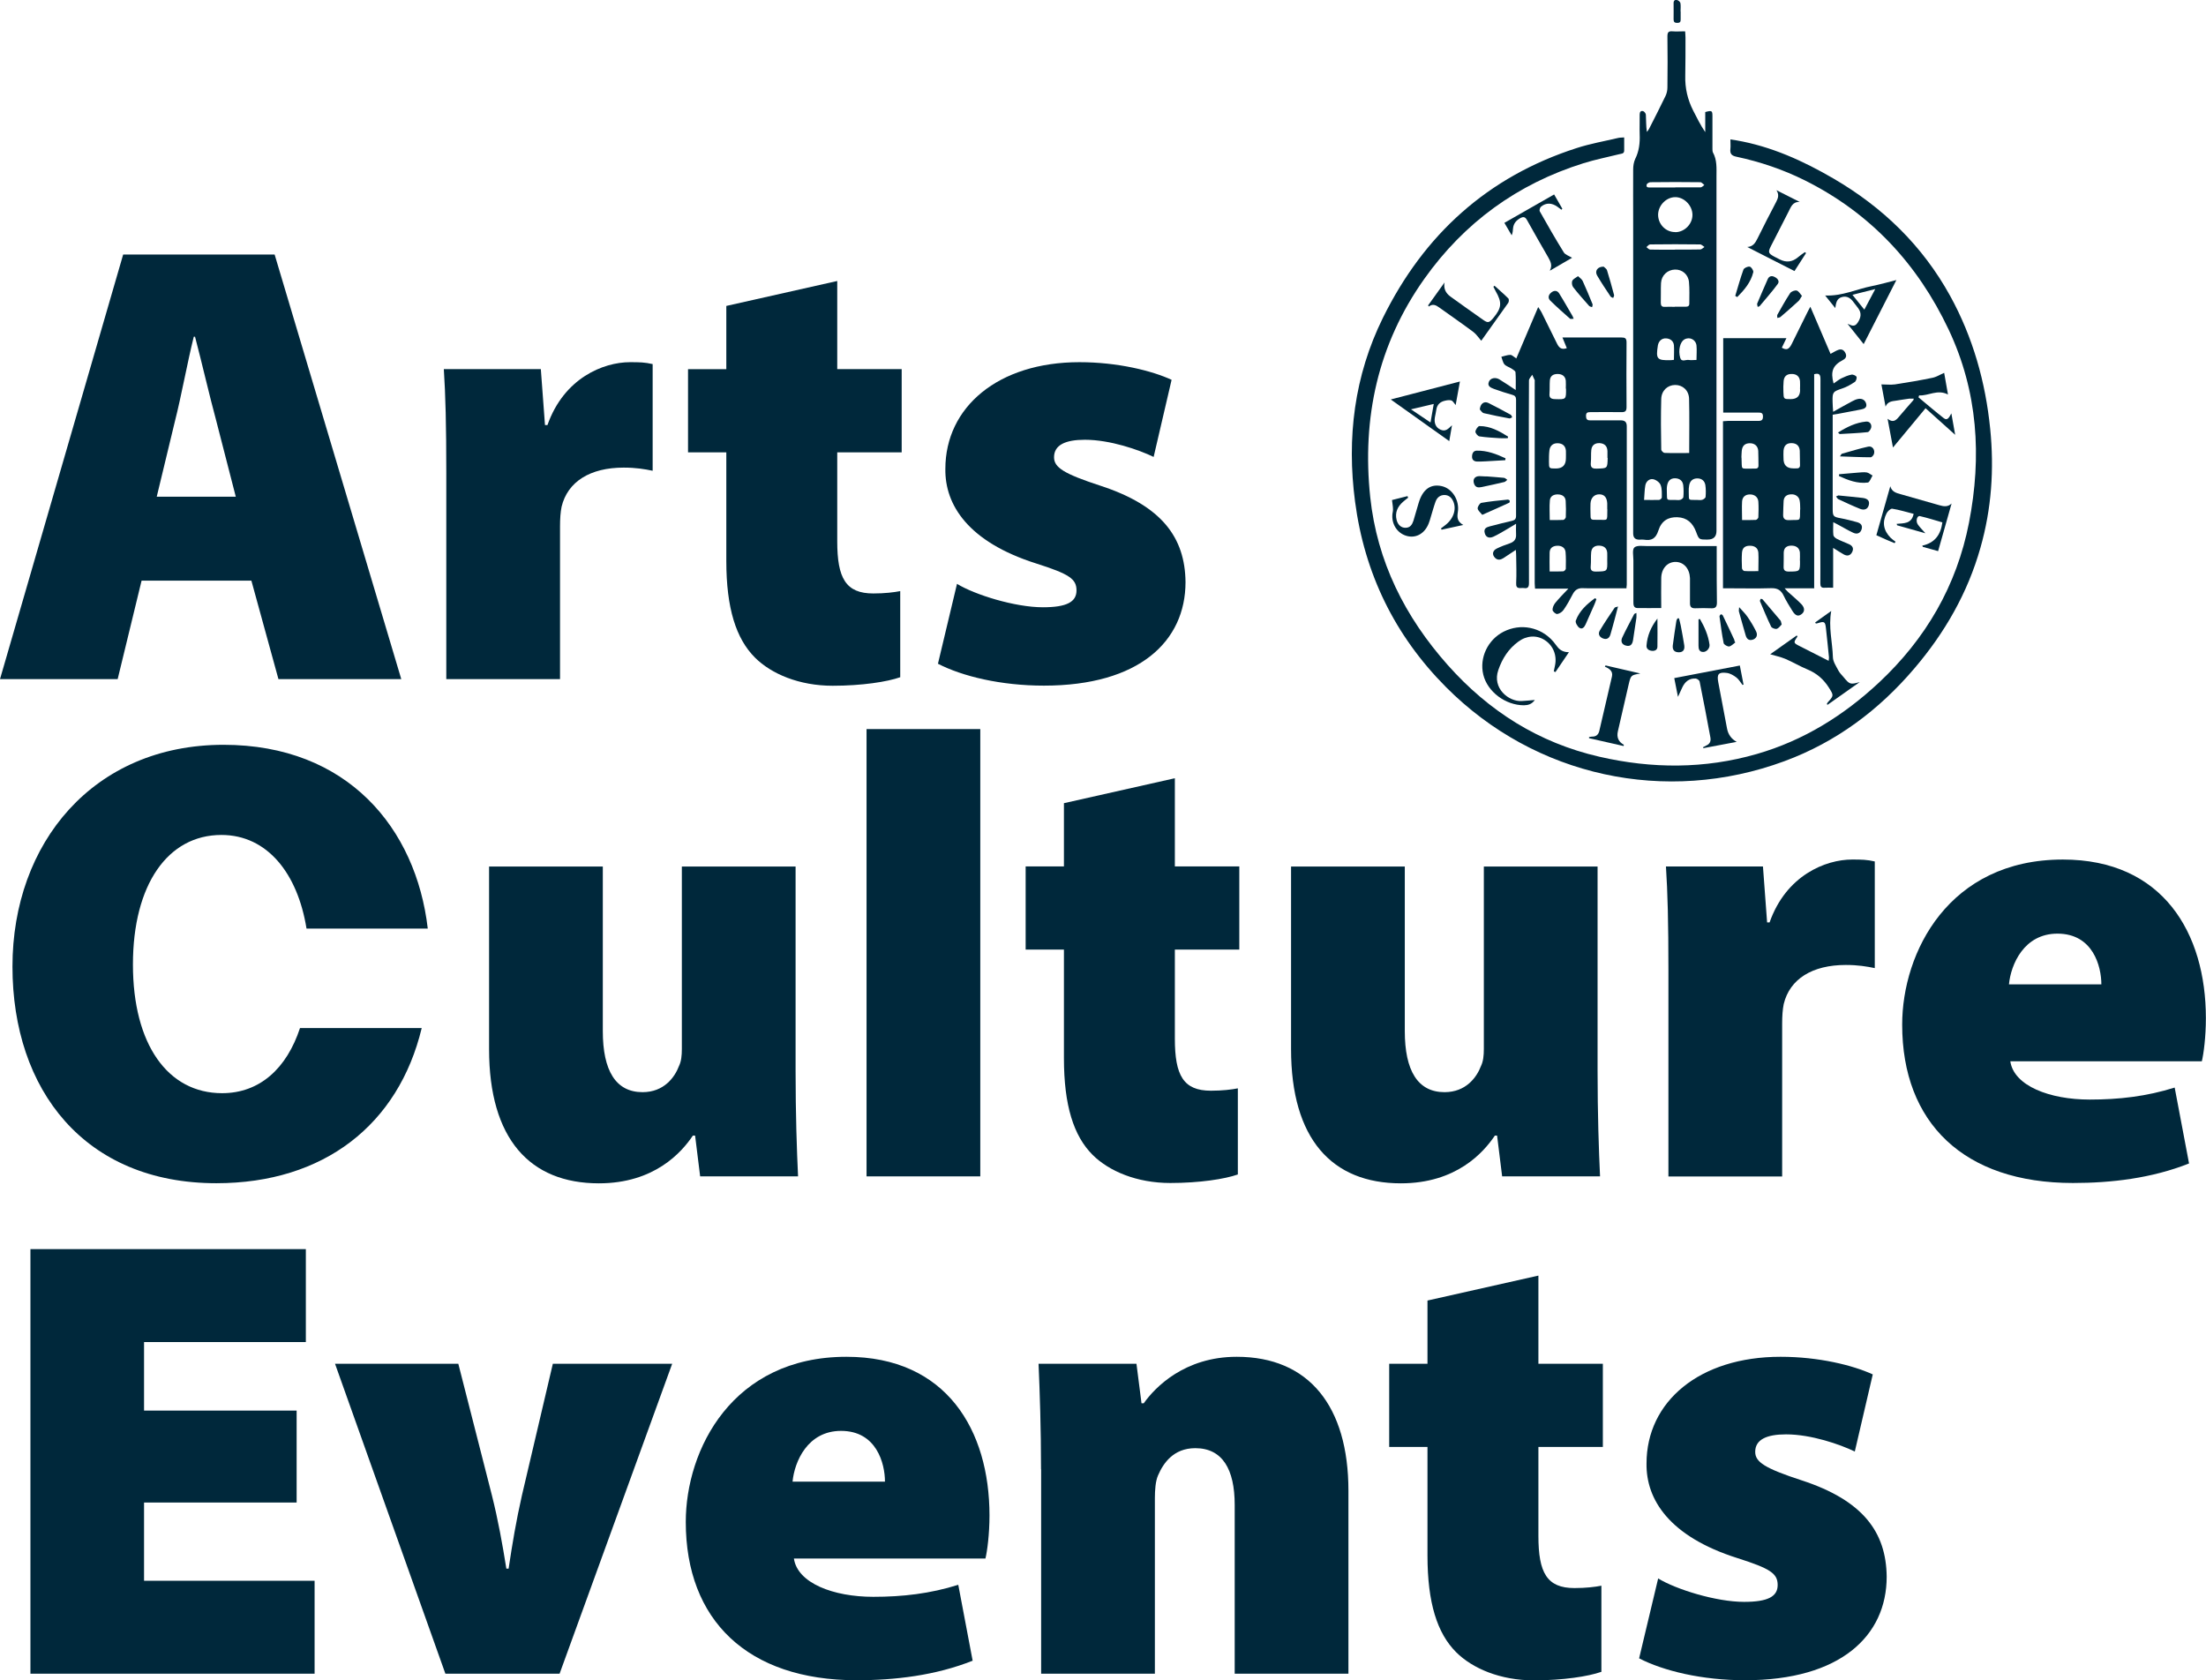 <svg xmlns="http://www.w3.org/2000/svg" id="Layer_2" data-name="Layer 2" viewBox="0 0 196.48 149.66"><defs><style> .cls-1 { fill: #00283b; } </style></defs><g id="Layer_19" data-name="Layer 19"><g><g><path class="cls-1" d="M144.66,12.26c0,.42,0,.77,0,1.13,.01,.32-.24,.29-.42,.34-1.07,.27-2.16,.48-3.21,.81-5.88,1.84-10.62,5.29-14.18,10.31-4.13,5.83-5.55,12.38-4.81,19.42,.61,5.74,3.09,10.67,6.9,14.96,3.66,4.12,8.11,6.93,13.5,8.17,4.69,1.08,9.38,1.1,14.03-.24,4.16-1.2,7.73-3.42,10.88-6.36,4.17-3.9,6.92-8.61,8.02-14.24,1.15-5.91,.79-11.69-1.81-17.2-2.77-5.86-6.97-10.38-12.82-13.3-1.93-.96-3.97-1.65-6.08-2.1-.44-.09-.59-.27-.54-.7,.03-.26,0-.52,0-.84,.22,.03,.38,.05,.53,.08,3.11,.54,5.93,1.82,8.63,3.39,4.4,2.56,7.94,5.98,10.41,10.46,2.03,3.69,3.15,7.67,3.57,11.85,.36,3.58,.12,7.12-.87,10.59-1.14,4.03-3.17,7.56-5.87,10.73-3.17,3.73-6.98,6.58-11.59,8.28-10.56,3.9-22.2,1.38-30.14-6.6-4.56-4.58-7.26-10.12-8.1-16.52-.75-5.68-.07-11.2,2.48-16.37,3.65-7.4,9.32-12.57,17.25-15.12,1.2-.39,2.46-.61,3.69-.9,.15-.04,.32-.03,.54-.05Z"></path><path class="cls-1" d="M150.09,2.8c.01,.21,.03,.38,.03,.55,0,1.13,0,2.27-.02,3.4-.03,1.1,.21,2.13,.71,3.11,.33,.64,.64,1.28,1.07,1.91v-1.79c.59-.16,.64-.13,.64,.37,0,.96,0,1.91,0,2.87,0,.12,0,.25,.04,.35,.38,.68,.32,1.42,.32,2.16,0,10.52,0,21.04,0,31.56q0,.77-.79,.77s-.03,0-.04,0c-.73,0-.73,0-.99-.7-.29-.77-.8-1.26-1.66-1.29-.81-.03-1.42,.31-1.7,1.2-.23,.71-.61,.91-1.28,.8-.13-.02-.26-.01-.4,0-.39,0-.56-.18-.56-.57,0-2.76,0-5.51,0-8.27,0-6.5,0-12.99,0-19.49,0-1.55-.01-3.09,0-4.64,0-.32,.05-.66,.18-.94,.35-.7,.43-1.43,.4-2.19-.02-.59,.01-1.18,0-1.77,0-.22,.09-.36,.31-.3,.1,.03,.23,.2,.24,.31,.03,.5,.01,1,.09,1.54,.07-.09,.15-.18,.2-.28,.49-.97,.99-1.94,1.46-2.92,.11-.23,.17-.5,.17-.76,.02-1.52,.02-3.04,0-4.55,0-.34,.08-.48,.44-.45,.35,.03,.7,0,1.09,0Zm.36,37.57c0-1.65,.03-3.25-.01-4.85-.02-.76-.58-1.24-1.25-1.23-.67,.01-1.21,.5-1.23,1.25-.04,1.5-.03,3,0,4.5,0,.11,.19,.3,.3,.3,.7,.03,1.41,.01,2.2,.01Zm-1.28-13.05h0c.32,0,.65-.01,.97,0,.22,0,.33-.08,.32-.31,0-.63,.03-1.26-.03-1.89-.06-.68-.61-1.13-1.25-1.11-.66,.02-1.2,.51-1.24,1.2-.03,.59,0,1.17-.02,1.76,0,.25,.09,.38,.36,.36,.29-.02,.59,0,.88,0Zm.04-6.64c.83,0,1.55-.74,1.53-1.57-.02-.83-.76-1.57-1.56-1.55-.81,.02-1.51,.77-1.5,1.6,.02,.84,.7,1.52,1.52,1.51Zm-.03,1.55c.75,0,1.5,.01,2.25-.01,.13,0,.25-.14,.38-.22-.13-.08-.26-.23-.39-.23-1.48-.02-2.97-.02-4.45,0-.11,0-.22,.15-.33,.24,.11,.08,.22,.22,.34,.22,.73,.02,1.47,.01,2.2,.01Zm0,22.3c.16,0,.33,.03,.48-.01,.11-.03,.26-.15,.27-.24,.03-.35,.03-.71-.01-1.06-.05-.4-.32-.61-.73-.62-.41,0-.62,.23-.7,.61-.04,.2-.04,.41-.03,.62,.04,.77-.12,.7,.72,.7Zm1.92-12.46c0-.48,.04-.89,0-1.29-.06-.55-.63-.81-1.09-.54-.36,.21-.56,.95-.36,1.63,.12,.41,.5,.15,.75,.19,.21,.04,.43,0,.71,0Zm.03,12.46c.16,0,.33,.03,.48-.01,.12-.04,.29-.16,.3-.26,.03-.35,.03-.71-.02-1.05-.06-.37-.31-.59-.7-.6-.41,0-.66,.21-.74,.61-.04,.2-.05,.41-.04,.61,.04,.75-.14,.7,.72,.7Zm-4.7,0c.51,0,.92,.01,1.33,0,.09,0,.25-.14,.25-.21,0-.38,.03-.79-.11-1.13-.09-.23-.42-.47-.68-.51-.33-.05-.62,.21-.68,.57-.07,.4-.07,.81-.11,1.29Zm2.66-12.47c0-.46,.03-.89,0-1.31-.04-.38-.32-.59-.7-.61-.39-.02-.66,.24-.73,.63-.19,1.21-.08,1.34,1.12,1.31,.09,0,.17-.01,.32-.03Zm.12-15.37c.75,0,1.5,0,2.25,0,.12,0,.23-.14,.34-.21-.12-.09-.24-.25-.35-.25-1.49-.02-2.97-.02-4.46,0-.11,0-.31,.12-.33,.22-.06,.27,.16,.25,.34,.25,.74,0,1.47,0,2.21,0Z"></path><path class="cls-1" d="M144.89,52.4c-.93,0-1.82,0-2.72,0-.4,0-.8,.01-1.19-.01-.44-.02-.71,.16-.91,.55-.24,.47-.5,.94-.8,1.37-.12,.18-.36,.35-.57,.38-.13,.02-.41-.22-.42-.36-.01-.21,.11-.47,.25-.64,.35-.43,.75-.82,1.16-1.26h-2.97c-.01-.2-.03-.35-.03-.49,0-5.98,0-11.96,0-17.95,0-.04,.02-.09,0-.13-.07-.16-.14-.32-.22-.48-.1,.17-.29,.34-.29,.51-.02,2.34-.01,4.69-.01,7.03,0,3.67,0,7.34,.01,11.01,0,.33-.08,.51-.44,.45-.3-.05-.74,.18-.7-.46,.04-.79,.01-1.59,0-2.39,0-.15-.01-.31-.03-.55-.42,.28-.76,.51-1.12,.74-.24,.15-.5,.2-.73-.03-.29-.29-.23-.64,.15-.83,.37-.18,.76-.33,1.15-.46,.41-.14,.6-.38,.57-.82-.02-.28,0-.56,0-.93-.3,.18-.53,.33-.76,.46-.42,.24-.83,.5-1.27,.7-.39,.17-.67,.03-.76-.33-.11-.4,.15-.52,.46-.6,.66-.17,1.31-.34,1.97-.49,.26-.06,.36-.17,.36-.45,0-3.45,0-6.9,0-10.34,0-.25-.1-.37-.33-.43-.55-.16-1.1-.33-1.64-.53-.28-.11-.63-.24-.44-.66,.14-.31,.57-.4,.92-.19,.48,.29,.94,.61,1.46,.95,0-.55,.02-1.07-.02-1.58,0-.11-.21-.23-.34-.32-.21-.14-.48-.21-.64-.38-.15-.17-.19-.45-.28-.68,.27-.06,.53-.17,.8-.17,.15,0,.3,.17,.53,.32,.64-1.51,1.28-3,1.95-4.58,.13,.2,.23,.33,.3,.47,.46,.92,.92,1.85,1.37,2.77,.17,.35,.38,.6,.88,.42-.12-.3-.24-.58-.39-.95,.2,0,.34,0,.48,0,1.59,0,3.18,0,4.77,0,.33,0,.46,.07,.46,.44-.02,1.92-.01,3.83,0,5.75,0,.37-.11,.47-.48,.46-.91-.02-1.83,0-2.74,0-.24,0-.39,.03-.39,.33,0,.28,.09,.41,.37,.4,.9,0,1.8,0,2.7,0,.39,0,.56,.14,.56,.54,0,4.7,0,9.4,0,14.1,0,.07-.01,.15-.03,.3Zm-1.74-2.5c0-.22,.01-.44,0-.66-.03-.41-.28-.62-.7-.64-.42-.02-.69,.18-.73,.59-.04,.41,0,.82-.04,1.23-.04,.4,.12,.5,.5,.49,.99-.02,.99,0,.97-1.01Zm0-4.54c0-.18,0-.35,0-.53-.03-.53-.26-.79-.69-.8-.45-.01-.77,.3-.8,.82-.02,.29,0,.59,0,.88,0,.57,0,.58,.58,.57,1.02-.02,.9,.22,.92-.94Zm-5.14,.96c.43,0,.83,.01,1.22-.01,.08,0,.22-.15,.23-.24,.02-.48,.02-.97-.01-1.46-.03-.39-.32-.56-.67-.57-.38-.02-.71,.14-.74,.54-.05,.56-.01,1.13-.01,1.74Zm0,4.58c.45,0,.83,.01,1.21-.01,.09,0,.23-.14,.24-.22,.01-.5,.02-1-.02-1.49-.04-.39-.34-.59-.76-.57-.39,.02-.65,.21-.66,.61-.02,.54,0,1.08,0,1.68Zm1.46-10.09c0-.22,.01-.44,0-.66-.03-.42-.29-.66-.72-.67-.41-.02-.7,.21-.75,.64-.04,.33-.04,.67-.04,1.01,0,.6,.01,.6,.61,.6q.9,0,.9-.91Zm3.7-.02c0-.21,0-.41,0-.62-.02-.44-.26-.67-.69-.7-.43-.02-.71,.19-.75,.62-.04,.36,0,.73-.04,1.1-.04,.41,.08,.57,.53,.55,.95-.03,.95,0,.97-.96Zm-3.71-6.18c0-.23,.02-.47,0-.7-.04-.39-.31-.6-.73-.6-.39,0-.66,.17-.69,.58-.03,.38,0,.76-.03,1.14-.04,.38,.1,.51,.49,.52,.99,.03,.99,.04,.98-.94Z"></path><path class="cls-1" d="M161.6,52.4h-2.65c.15,.16,.22,.25,.31,.33,.39,.36,.8,.69,1.17,1.07,.34,.35,.32,.69,.02,.91-.29,.22-.54,.14-.81-.3-.27-.44-.55-.88-.77-1.34-.23-.49-.54-.69-1.1-.68-1.27,.04-2.53,.01-3.8,.01h-.51v-14.88c.15,0,.3-.03,.45-.03,.9,0,1.8-.01,2.7,0,.3,0,.41-.09,.41-.4,0-.33-.18-.34-.42-.34-1.03,0-2.06,0-3.12,0v-6.63h5.63c-.15,.31-.28,.59-.41,.85,.41,.24,.63,.16,.87-.31,.47-.95,.94-1.9,1.41-2.85,.06-.13,.14-.26,.26-.49,.62,1.45,1.21,2.81,1.8,4.2,.26-.14,.47-.28,.7-.36,.3-.11,.52,.04,.64,.32,.11,.26,.02,.45-.23,.58-.91,.48-1.13,1.01-.84,2.1,.24-.16,.45-.34,.69-.46,.29-.14,.59-.27,.9-.33,.14-.03,.39,.08,.45,.19,.05,.11-.04,.39-.15,.46-.35,.23-.72,.45-1.12,.58-.82,.28-.88,.31-.86,1.17,0,.29,.03,.57,.05,.91,.6-.34,1.14-.64,1.68-.93,.18-.1,.38-.19,.57-.22,.33-.05,.6,.1,.69,.42,.1,.35-.17,.47-.45,.52-.68,.13-1.36,.26-2.04,.39-.14,.03-.29,.04-.49,.08,0,.25,0,.48,0,.71,0,2.56,0,5.13,0,7.69,0,.65,.07,.7,.71,.82,.49,.09,.98,.22,1.46,.35,.32,.09,.52,.28,.4,.65-.11,.33-.39,.46-.75,.29-.45-.21-.88-.47-1.33-.71-.12-.07-.25-.13-.44-.23,0,.43-.03,.8,.01,1.15,.01,.12,.17,.26,.3,.33,.35,.18,.73,.32,1.09,.48,.32,.14,.45,.38,.28,.71-.17,.33-.45,.37-.75,.2-.29-.16-.57-.35-.94-.58v3.55c-.3,0-.53-.02-.76,0-.3,.02-.38-.1-.38-.38,.01-.87,0-1.74,0-2.61,0-5.2,0-10.4,.01-15.6,0-.4-.12-.55-.56-.43v19.04Zm-4.99-1.53c0-.59,.03-1.12,0-1.64-.03-.42-.33-.63-.77-.62-.43,0-.66,.2-.69,.64-.03,.45-.02,.91,0,1.36,0,.09,.13,.25,.21,.25,.41,.03,.81,.01,1.26,.01Zm-1.47-4.55c.45,0,.84,.01,1.24-.01,.08,0,.23-.15,.23-.23,.02-.47,.03-.94,0-1.4-.03-.41-.35-.65-.76-.64-.4,0-.67,.23-.69,.64-.03,.52,0,1.05,0,1.65Zm5.17,3.63c0-.25,.02-.5,0-.75-.05-.4-.34-.61-.78-.6-.4,.01-.64,.19-.66,.61-.01,.41,.01,.82-.01,1.23-.02,.37,.13,.47,.48,.47,.98-.01,.98,0,.98-.96Zm.03-4.57c-.01-.26,0-.53-.05-.79-.06-.36-.39-.59-.78-.56-.37,.02-.62,.2-.65,.59-.03,.38-.02,.76-.04,1.14-.03,.42,.11,.59,.57,.57,1.02-.06,.92,.19,.94-.95Zm-1.49-4.57q-.02,.91,.88,.91c.07,0,.15,0,.22,0,.25,.02,.39-.06,.37-.34-.02-.41,0-.82-.02-1.23-.03-.45-.3-.68-.75-.68-.43,0-.66,.22-.7,.68-.02,.22,0,.44,0,.66Zm-3.74-.06c.06,1.18-.15,.97,.97,.99,.07,0,.15,0,.22,0,.22,.01,.33-.07,.32-.3-.01-.43,0-.86-.02-1.28-.03-.44-.33-.69-.77-.68-.43,.01-.66,.24-.7,.69-.02,.21-.02,.41-.03,.58Zm5.21-6.06c0-.25,.02-.5,0-.75-.05-.43-.33-.64-.76-.63-.42,0-.66,.21-.7,.63-.03,.32-.03,.65-.02,.97,.02,.64,.03,.64,.65,.64q.86,0,.84-.86Z"></path><path class="cls-1" d="M147.93,54.16c-.74,0-1.41,.01-2.08,0-.38,0-.37-.32-.37-.59,0-1.22,0-2.45,0-3.67,0-.39-.12-.95,.09-1.14,.24-.21,.77-.12,1.18-.12,1.86,0,3.71,0,5.57,0,.17,0,.35,0,.58,0,0,.41,0,.77,0,1.14,0,1.3,0,2.59,.02,3.89,0,.34-.1,.53-.48,.51-.49-.02-.97-.02-1.46,0-.35,.01-.47-.15-.46-.48,0-.65,0-1.3,0-1.94,0-.09,0-.18,0-.27-.04-.85-.55-1.42-1.26-1.44-.73-.01-1.28,.56-1.3,1.43-.02,.87,0,1.74,0,2.68Z"></path><path class="cls-1" d="M171.51,36.35c-1,1.21-1.95,2.36-2.91,3.51-.14-.76-.3-1.61-.48-2.56,.47,.37,.73,.16,.99-.15,.42-.51,.87-1,1.3-1.5,.02-.02,.02-.05,.04-.14-.15,0-.28-.01-.41,0-.39,.05-.79,.12-1.18,.18-.36,.05-.74,.08-.92,.53-.13-.7-.26-1.39-.37-1.98,.42,0,.81,.05,1.2,0,1.12-.17,2.24-.36,3.35-.59,.35-.07,.67-.28,1.04-.44,.1,.56,.22,1.23,.34,1.93-.94-.49-1.73,.13-2.57,.08-.02,.06-.04,.11-.06,.17,.75,.62,1.49,1.26,2.26,1.86,.32,.25,.48-.08,.67-.43,.12,.68,.22,1.24,.34,1.91-.91-.82-1.74-1.56-2.64-2.37Z"></path><path class="cls-1" d="M157.66,58.28c.75-.53,1.56-1.1,2.37-1.68,.04,.06,.07,.09,.06,.1-.37,.55-.37,.56,.22,.86,.84,.43,1.68,.85,2.56,1.3,.01-.13,.04-.22,.03-.31-.09-.86-.17-1.73-.27-2.59-.07-.6-.14-.64-.74-.45-.05,.02-.11,.02-.16,.03-.02-.03-.04-.07-.06-.1,.46-.33,.92-.66,1.43-1.02-.26,1.43,.11,2.77,.15,4.13,.01,.39,.29,.79,.48,1.16,.11,.22,.3,.4,.46,.59,.55,.67,.61,.69,1.45,.45-.96,.68-1.92,1.36-2.87,2.03-.02-.02-.04-.05-.06-.07,.02-.05,.04-.1,.07-.14,.56-.62,.55-.62,.12-1.31-.47-.75-1.09-1.29-1.91-1.63-.68-.28-1.31-.66-1.99-.95-.43-.18-.9-.27-1.35-.41Z"></path><path class="cls-1" d="M136.7,62.35c-.28,.39-.61,.46-.97,.47-1.64,0-3.25-1.2-3.62-2.73-.36-1.5,.4-3.1,1.8-3.82,1.53-.78,3.33-.42,4.45,.89,.12,.15,.24,.3,.35,.45q.37,.49,1.03,.48c-.42,.62-.81,1.19-1.2,1.77-.05-.02-.1-.04-.15-.06,.04-.18,.08-.35,.11-.53,.19-.91-.17-1.78-.92-2.26-.72-.46-1.61-.41-2.36,.15-.87,.64-1.42,1.5-1.77,2.52-.57,1.63,.93,2.83,2.08,2.76,.36-.02,.71-.05,1.15-.09Z"></path><path class="cls-1" d="M154.96,59.28c.12,.6,.22,1.15,.33,1.7-.03,0-.06,.02-.09,.03-.18-.22-.32-.49-.54-.66-.25-.19-.55-.37-.85-.41-.75-.1-.91,.11-.77,.83,.26,1.37,.52,2.75,.78,4.12q.15,.8,.86,1.19c-1.02,.19-1.99,.37-2.97,.56,0-.03-.02-.05-.03-.08,.09-.05,.19-.1,.28-.15,.32-.13,.44-.38,.38-.71-.31-1.66-.62-3.33-.96-4.99-.02-.11-.22-.26-.35-.27-.59-.04-.96,.29-1.2,.8-.11,.24-.22,.47-.38,.83-.12-.62-.22-1.12-.33-1.67,1.97-.38,3.88-.75,5.84-1.12Z"></path><path class="cls-1" d="M173.82,44.85c-.39,1.39-.79,2.79-1.2,4.24-.48-.14-.92-.26-1.36-.38-.02-.04-.03-.07-.05-.11,1.1-.24,1.64-.95,1.79-2.07-.65-.19-1.32-.4-2-.56-.25-.06-.4,.43-.19,.74,.17,.25,.39,.46,.68,.79-.91-.26-1.72-.48-2.52-.71-.01-.04-.03-.09-.04-.13,.62-.06,1.33,.02,1.51-.89-.64-.16-1.27-.36-1.91-.46-.14-.02-.41,.23-.5,.41-.41,.8-.28,1.53,.36,2.18,.13,.13,.29,.24,.44,.35-.03,.04-.06,.09-.09,.13-.26-.11-.51-.21-.76-.32-.27-.12-.53-.24-.86-.39,.42-1.46,.83-2.91,1.24-4.36,.14,.5,.53,.6,.93,.71,1.15,.32,2.3,.65,3.44,.98,.39,.11,.75,.18,1.1-.16Z"></path><path class="cls-1" d="M146.06,60c-.79,.13-.81,.15-1,.96-.32,1.39-.64,2.78-.96,4.17q-.19,.81,.53,1.21s-.02,.07-.02,.11c-1.03-.23-2.06-.47-3.08-.7,0-.03,0-.06,0-.1,.09-.01,.18-.04,.27-.04,.35,.01,.56-.17,.64-.49,.38-1.62,.76-3.24,1.13-4.86,.11-.48-.23-.71-.63-.88,.02-.04,.04-.07,.06-.11,1.02,.24,2.05,.48,3.07,.71Z"></path><path class="cls-1" d="M125.42,44.33c-.15,.12-.32,.24-.46,.37-.49,.43-.73,.96-.57,1.61,.11,.44,.41,.71,.8,.7,.41,0,.59-.29,.7-.63,.16-.52,.3-1.05,.46-1.57,.36-1.22,1.06-1.73,2.06-1.51,.94,.21,1.61,1.27,1.43,2.34-.07,.45-.05,.82,.49,1.12-.72,.16-1.33,.29-1.93,.42-.02-.04-.04-.07-.06-.11,.11-.09,.23-.17,.34-.26,.76-.56,1.06-1.41,.77-2.12-.15-.36-.4-.59-.79-.6-.4,0-.67,.23-.8,.59-.16,.44-.28,.9-.42,1.35-.06,.2-.11,.4-.19,.59-.34,.87-1.07,1.31-1.86,1.14-.84-.18-1.42-.95-1.38-1.86,0-.18,.07-.35,.06-.53,0-.25-.05-.49-.09-.83,.39-.1,.88-.22,1.38-.35,.02,.04,.04,.08,.05,.12Z"></path><path class="cls-1" d="M138.04,24.09c.24-.44,.07-.78-.13-1.14-.64-1.11-1.28-2.22-1.9-3.34-.16-.28-.3-.34-.59-.19-.38,.21-.62,.49-.66,.93-.02,.19-.02,.38-.12,.61-.21-.35-.41-.7-.65-1.11,1.48-.85,2.93-1.68,4.43-2.53,.25,.44,.49,.86,.73,1.27-.03,.03-.06,.06-.08,.09-.12-.09-.23-.18-.35-.26-.5-.36-1.01-.38-1.46-.02-.1,.08-.17,.32-.12,.42,.69,1.23,1.4,2.46,2.14,3.66,.13,.21,.46,.31,.74,.48-.64,.37-1.3,.76-1.96,1.14Z"></path><path class="cls-1" d="M129.32,37.9c-.08,.47-.17,.94-.24,1.39-1.73-1.23-3.44-2.45-5.21-3.71,2.09-.54,4.11-1.07,6.16-1.6-.11,.63-.24,1.35-.38,2.1-.15-.17-.24-.36-.38-.41-.16-.06-.38-.02-.56,.02-.42,.09-.71,.33-.78,.79-.03,.23-.09,.46-.13,.69-.09,.53,.09,.92,.5,1.1,.46,.21,.7-.09,1.01-.38Zm-1.62-1.92c-.7,.17-1.3,.31-2.03,.48,.64,.43,1.16,.78,1.74,1.17,.1-.59,.19-1.07,.29-1.66Z"></path><path class="cls-1" d="M168.91,24.93c-.99,1.94-1.95,3.81-2.92,5.72-.46-.59-.95-1.2-1.44-1.81,.33,.13,.61,.34,.9-.09,.32-.48,.36-.88,.05-1.3-.13-.18-.27-.35-.4-.52-.26-.36-.58-.6-1.05-.47-.46,.13-.52,.51-.59,.98-.29-.36-.58-.72-.9-1.12,1.51,.07,2.8-.57,4.17-.84,.71-.14,1.42-.35,2.19-.54Zm-1.9,.82c-.73,.18-1.34,.34-2.02,.51,.38,.47,.69,.86,1.06,1.32,.33-.62,.62-1.17,.97-1.83Z"></path><path class="cls-1" d="M159.82,24.14c-1.43-.73-2.82-1.44-4.2-2.14,.52-.03,.72-.37,.91-.75,.55-1.11,1.11-2.21,1.69-3.31,.17-.33,.24-.63,0-1,.69,.35,1.39,.7,2.08,1.05-.65-.04-.79,.46-1.01,.88-.53,1.02-1.05,2.04-1.57,3.07-.26,.52-.22,.63,.29,.91,.17,.09,.34,.17,.51,.26,.57,.29,1.11,.23,1.6-.18,.2-.17,.42-.32,.63-.47,.04,.03,.07,.06,.11,.08-.33,.52-.66,1.03-1.03,1.6Z"></path><path class="cls-1" d="M127.19,27.21c.49-.68,.98-1.37,1.47-2.05q-.14,.78,.53,1.26c.96,.69,1.91,1.37,2.88,2.05,.45,.32,.56,.29,.92-.13,.77-.92,.81-1.39,.21-2.43-.07-.12-.13-.25-.19-.37,.03-.03,.07-.06,.1-.09,.41,.37,.84,.74,1.23,1.13,.07,.07,.06,.31-.01,.4-.81,1.15-1.63,2.3-2.4,3.37-.25-.28-.43-.57-.69-.77-1-.75-2.03-1.46-3.05-2.19-.29-.21-.58-.36-.93-.09-.02-.03-.04-.06-.06-.09Z"></path><path class="cls-1" d="M160.5,26.34c-.14,.21-.2,.37-.31,.47-.53,.49-1.07,.96-1.62,1.43-.06,.05-.18,.05-.27,.08,0-.09-.03-.21,0-.28,.37-.65,.73-1.31,1.14-1.93,.1-.15,.41-.27,.58-.23,.18,.04,.31,.29,.46,.46Z"></path><path class="cls-1" d="M140.17,28.39c-.14,0-.27,.04-.33,0-.6-.53-1.19-1.05-1.76-1.61-.24-.24-.17-.52,.09-.73,.25-.2,.52-.19,.69,.07,.42,.67,.81,1.37,1.21,2.05,.02,.04,.03,.08,.09,.22Z"></path><path class="cls-1" d="M154.9,54.08c.31,.35,.56,.59,.75,.87,.28,.41,.54,.84,.76,1.29,.17,.35,.02,.64-.31,.74-.35,.1-.53-.08-.62-.39-.21-.71-.4-1.41-.6-2.12-.02-.07,0-.16,.02-.39Z"></path><path class="cls-1" d="M145.75,54.6c0,.17,.01,.29,0,.41-.1,.67-.2,1.33-.3,2-.07,.43-.26,.58-.61,.5-.4-.09-.5-.39-.36-.71,.33-.71,.71-1.4,1.07-2.1,.02-.04,.09-.05,.19-.1Z"></path><path class="cls-1" d="M140.55,24.6c.17,.16,.34,.27,.41,.42,.31,.68,.6,1.38,.88,2.07,.03,.07-.02,.18-.04,.27-.09-.04-.2-.05-.26-.11-.49-.55-.98-1.1-1.43-1.68-.1-.13-.14-.41-.07-.56,.07-.16,.29-.25,.5-.41Z"></path><path class="cls-1" d="M163.75,44.13c.78,.08,1.46,.14,2.15,.22,.46,.06,.63,.27,.55,.62-.08,.36-.38,.52-.79,.35-.65-.26-1.29-.56-1.93-.86-.08-.04-.13-.16-.2-.24,.1-.04,.2-.09,.22-.1Z"></path><path class="cls-1" d="M149.54,55.07c.05,.22,.12,.44,.16,.66,.11,.58,.22,1.16,.31,1.74,.06,.42-.11,.62-.47,.63-.39,0-.6-.19-.55-.62,.09-.73,.21-1.46,.32-2.18,.01-.08,.07-.15,.1-.22,.04,0,.09,0,.13,0Z"></path><path class="cls-1" d="M132.02,45.86c-.16-.21-.39-.38-.41-.57-.01-.16,.19-.48,.33-.5,.78-.14,1.57-.21,2.35-.29,.06,0,.15,.04,.17,.09,.02,.05,0,.17-.04,.19-.77,.35-1.54,.7-2.41,1.08Z"></path><path class="cls-1" d="M134.29,39.03c-.24,0-.48,.01-.72,0-.6-.04-1.21-.07-1.8-.16-.15-.02-.37-.29-.36-.43,.02-.18,.23-.49,.36-.49,.97,0,1.77,.45,2.55,.94-.01,.05-.02,.09-.03,.14Z"></path><path class="cls-1" d="M142.19,53.35c-.06,.17-.11,.34-.19,.51-.25,.58-.51,1.16-.77,1.74-.11,.25-.3,.49-.56,.32-.18-.12-.38-.48-.32-.64,.32-.88,.99-1.47,1.71-2,.04,.03,.08,.05,.12,.08Z"></path><path class="cls-1" d="M158.69,55.62c-.12,.12-.26,.33-.44,.39-.14,.04-.44-.07-.5-.19-.36-.74-.67-1.5-.99-2.25-.02-.06,.01-.16,.05-.22,.01-.02,.15,0,.18,.04,.53,.62,1.06,1.25,1.59,1.88,.05,.06,.05,.16,.11,.36Z"></path><path class="cls-1" d="M154.56,57.22c-.18,.13-.36,.33-.55,.36-.15,.02-.46-.16-.49-.29-.16-.79-.26-1.59-.37-2.38,0-.06,.06-.15,.12-.19,.02-.02,.14,.04,.17,.09,.35,.72,.69,1.45,1.03,2.18,.02,.04,.01,.09,.02,.13,.02,.03,.05,.07,.07,.1Z"></path><path class="cls-1" d="M156.55,27.33c-.02-.12-.07-.23-.04-.3,.31-.73,.62-1.46,.94-2.18,.12-.26,.35-.31,.59-.19,.26,.12,.49,.37,.3,.63-.5,.68-1.07,1.32-1.61,1.97-.02,.03-.08,.03-.19,.08Z"></path><path class="cls-1" d="M132.37,42.43c.44,.04,1.01,.07,1.58,.13,.11,.01,.2,.12,.3,.18-.08,.06-.16,.16-.25,.19-.67,.16-1.35,.31-2.02,.45-.28,.06-.56,.07-.69-.29-.14-.39,.05-.67,.47-.68,.16,0,.32,.01,.62,.03Z"></path><path class="cls-1" d="M131.8,36.48c.04-.53,.38-.77,.76-.59,.67,.33,1.33,.69,1.99,1.05,.07,.04,.09,.15,.14,.23-.09,.03-.18,.11-.25,.1-.76-.14-1.53-.29-2.29-.47-.15-.04-.27-.25-.34-.32Z"></path><path class="cls-1" d="M144.11,54.02c-.12,.45-.2,.78-.29,1.11-.13,.47-.25,.94-.39,1.4-.1,.32-.32,.46-.65,.34-.34-.13-.47-.41-.29-.71,.41-.69,.87-1.36,1.32-2.03,.02-.04,.1-.04,.3-.11Z"></path><path class="cls-1" d="M163.7,38.53c.8-.5,1.59-.89,2.5-.98,.3-.03,.49,.2,.47,.47-.01,.17-.19,.45-.32,.47-.83,.09-1.66,.12-2.49,.17-.02,0-.04-.03-.15-.13Z"></path><path class="cls-1" d="M134.07,40.99c-.58,.03-1.15,.07-1.73,.1-.26,.01-.53,.03-.79,.02-.27-.01-.45-.16-.44-.44,0-.27,.11-.52,.41-.53,.92-.02,1.76,.3,2.57,.68l-.02,.17Z"></path><path class="cls-1" d="M163.88,40.65c.1-.14,.12-.21,.16-.23,.79-.22,1.57-.47,2.36-.64,.37-.08,.63,.31,.5,.67-.04,.12-.19,.28-.29,.28-.88,0-1.77-.05-2.74-.08Z"></path><path class="cls-1" d="M142.83,23.75c.06,.07,.25,.17,.3,.32,.23,.73,.43,1.47,.63,2.21,.02,.07-.05,.17-.08,.26-.08-.04-.2-.07-.24-.14-.41-.61-.82-1.23-1.19-1.86-.23-.4,.03-.8,.59-.79Z"></path><path class="cls-1" d="M163.8,42.24c.54-.05,1.09-.1,1.63-.14,.28-.02,.56-.06,.83-.02,.18,.03,.34,.18,.52,.28-.14,.22-.26,.6-.42,.62-.92,.12-1.76-.21-2.57-.58,0-.05,0-.11,.01-.16Z"></path><path class="cls-1" d="M154.55,26.36c.24-.78,.45-1.57,.73-2.34,.05-.15,.38-.3,.56-.27,.14,.02,.35,.35,.32,.49-.22,.91-.8,1.58-1.43,2.22-.06-.03-.12-.07-.17-.1Z"></path><path class="cls-1" d="M147.62,55.08c0,.92,.02,1.72,0,2.52,0,.28-.22,.4-.5,.37-.28-.03-.5-.19-.47-.48,.07-.86,.38-1.63,.98-2.41Z"></path><path class="cls-1" d="M151.41,55.14c.41,.71,.74,1.45,.85,2.28,.04,.32-.26,.66-.57,.65-.36,0-.41-.29-.41-.56,0-.78,0-1.56,0-2.35,.04,0,.09-.01,.13-.02Z"></path><path class="cls-1" d="M149.69,1.03c0,.23,0,.47,0,.7,.01,.23-.08,.31-.31,.31-.22,0-.32-.08-.32-.31,0-.48,.01-.97,0-1.45,0-.24,.13-.33,.33-.27,.11,.03,.26,.16,.28,.27,.04,.24,.01,.5,.01,.74,0,0,0,0,0,0Z"></path></g><g><path class="cls-1" d="M12.61,51.72l-2.13,8.77H0L10.97,22.67h13.49l11.28,37.82h-10.94l-2.41-8.77H12.61Zm8.39-7.48l-1.75-6.8c-.58-2.13-1.29-5.22-1.88-7.45h-.11c-.56,2.23-1.12,5.34-1.67,7.49l-1.63,6.76h7.04Z"></path><path class="cls-1" d="M39.75,42.19c0-4.39-.07-7.01-.22-9.31h8.64l.37,4.98h.22c1.47-4.18,4.97-5.6,7.35-5.6,.9,0,1.3,.01,2.02,.17v9.5c-.73-.15-1.5-.28-2.58-.28-2.99,0-4.99,1.25-5.53,3.48-.1,.48-.14,1.08-.14,1.73v13.63h-10.13v-18.29Z"></path><path class="cls-1" d="M74.57,25.04v7.84h5.74v7.41h-5.74v7.93c0,3.28,.76,4.64,3.21,4.64,1.02,0,1.84-.1,2.4-.21v7.67c-1.16,.41-3.42,.76-6.02,.76-2.97,0-5.46-1.05-6.92-2.51-1.68-1.68-2.55-4.39-2.55-8.6v-9.68h-3.41v-7.41h3.41v-5.63l9.87-2.22Z"></path><path class="cls-1" d="M85.23,52c1.58,.97,5.16,2.09,7.66,2.09,2.13,0,2.99-.48,2.99-1.5s-.63-1.46-3.59-2.4c-6.06-1.92-8.14-5.22-8.09-8.43,0-5.5,4.7-9.5,11.94-9.5,3.41,0,6.45,.76,8.21,1.57l-1.6,6.87c-1.32-.64-3.89-1.53-6.12-1.53-1.73,0-2.75,.46-2.75,1.56,0,.91,.87,1.47,4.15,2.54,5.44,1.78,7.52,4.6,7.56,8.58,0,5.26-4.11,9.22-12.61,9.22-3.84,0-7.27-.83-9.44-1.95l1.7-7.13Z"></path><path class="cls-1" d="M70.86,95.38c0,3.89,.11,7.06,.22,9.4h-8.72l-.45-3.63h-.2c-1,1.49-3.42,4.25-8.37,4.25-6.16,0-9.78-3.97-9.78-11.95v-16.27h10.13v14.66c0,3.52,1.15,5.44,3.54,5.44,1.89,0,2.86-1.3,3.25-2.34,.2-.41,.25-.93,.25-1.5v-16.26h10.13v18.21Z"></path><path class="cls-1" d="M77.18,64.94h10.13v39.84h-10.13v-39.84Z"></path><path class="cls-1" d="M104.64,69.33v7.84h5.74v7.41h-5.74v7.93c0,3.28,.76,4.64,3.21,4.64,1.02,0,1.84-.1,2.4-.21v7.67c-1.16,.41-3.42,.76-6.02,.76-2.97,0-5.46-1.05-6.92-2.51-1.68-1.68-2.55-4.39-2.55-8.6v-9.68h-3.41v-7.41h3.41v-5.63l9.87-2.22Z"></path><path class="cls-1" d="M142.29,95.38c0,3.89,.11,7.06,.22,9.4h-8.72l-.45-3.63h-.2c-1,1.49-3.42,4.25-8.37,4.25-6.16,0-9.78-3.97-9.78-11.95v-16.27h10.13v14.66c0,3.52,1.15,5.44,3.54,5.44,1.89,0,2.86-1.3,3.25-2.34,.2-.41,.25-.93,.25-1.5v-16.26h10.13v18.21Z"></path><path class="cls-1" d="M148.6,86.49c0-4.39-.07-7.01-.22-9.31h8.64l.37,4.98h.22c1.47-4.18,4.97-5.6,7.35-5.6,.9,0,1.3,.01,2.02,.17v9.5c-.73-.15-1.5-.28-2.58-.28-2.99,0-4.99,1.25-5.53,3.48-.1,.48-.14,1.08-.14,1.73v13.63h-10.13v-18.29Z"></path><path class="cls-1" d="M179.05,94.53c.32,2.19,3.51,3.41,7.07,3.41,2.61,0,5.06-.28,7.57-1.07l1.28,6.76c-3.32,1.32-6.93,1.74-10.34,1.74-9.72,0-15.21-5.36-15.21-14.1,0-6.44,4.14-14.71,14.31-14.71,8.92,0,12.74,6.55,12.74,14.13,0,1.68-.2,3.17-.36,3.84h-17.06Zm8.11-6.85c0-1.6-.74-4.52-3.91-4.52-2.99,0-4.15,2.75-4.32,4.52h8.23Z"></path><path class="cls-1" d="M26.43,133.83H12.83v6.97h15.19v8.28H2.71v-37.82H27.24v8.28H12.83v6.1h13.59v8.19Z"></path><path class="cls-1" d="M40.82,121.47l2.99,11.71c.56,2.23,.94,4.36,1.29,6.54h.2c.34-2.27,.67-4.24,1.19-6.54l2.75-11.71h10.63l-10.03,27.61h-10.17l-9.83-27.61h10.98Z"></path><path class="cls-1" d="M70.71,138.82c.32,2.19,3.51,3.41,7.07,3.41,2.61,0,5.06-.28,7.57-1.07l1.28,6.76c-3.32,1.32-6.93,1.74-10.34,1.74-9.72,0-15.21-5.36-15.21-14.1,0-6.44,4.14-14.71,14.31-14.71,8.92,0,12.74,6.55,12.74,14.13,0,1.68-.2,3.17-.36,3.84h-17.06Zm8.11-6.85c0-1.6-.74-4.52-3.91-4.52-2.99,0-4.15,2.75-4.32,4.52h8.23Z"></path><path class="cls-1" d="M92.72,130.87c0-3.68-.11-6.85-.22-9.4h8.72l.45,3.52h.2c1.01-1.43,3.65-4.14,8.28-4.14,6.42,0,9.95,4.39,9.95,11.94v16.29h-10.13v-15.04c0-3.17-1.09-5.05-3.51-5.05-1.96,0-2.86,1.36-3.32,2.43-.22,.5-.28,1.29-.28,2.03v15.63h-10.13v-18.21Z"></path><path class="cls-1" d="M137.02,113.63v7.84h5.74v7.41h-5.74v7.93c0,3.28,.76,4.64,3.21,4.64,1.02,0,1.84-.1,2.4-.21v7.67c-1.16,.41-3.42,.76-6.02,.76-2.97,0-5.46-1.05-6.92-2.51-1.68-1.68-2.55-4.39-2.55-8.6v-9.68h-3.41v-7.41h3.41v-5.63l9.87-2.22Z"></path><path class="cls-1" d="M147.68,140.59c1.58,.97,5.16,2.09,7.66,2.09,2.13,0,2.99-.48,2.99-1.5s-.63-1.46-3.59-2.4c-6.06-1.92-8.14-5.22-8.09-8.43,0-5.5,4.7-9.5,11.94-9.5,3.41,0,6.45,.76,8.21,1.57l-1.6,6.87c-1.32-.64-3.89-1.53-6.12-1.53-1.73,0-2.75,.46-2.75,1.56,0,.91,.87,1.47,4.15,2.54,5.44,1.78,7.52,4.6,7.56,8.58,0,5.26-4.11,9.22-12.61,9.22-3.84,0-7.27-.83-9.44-1.95l1.7-7.13Z"></path><path class="cls-1" d="M26.72,91.57c-1.18,3.58-3.57,5.8-6.94,5.8-4.84,0-7.94-4.35-7.94-11.46s3.1-11.54,7.88-11.54c4.09,0,6.79,3.43,7.58,8.34h10.8c-1.04-8.94-7.15-16.37-18.19-16.37-11.59,0-18.8,8.74-18.8,19.75s6.44,19.3,18.16,19.3c9.58,0,16.22-5.22,18.29-13.82h-10.86Z"></path></g></g></g></svg>